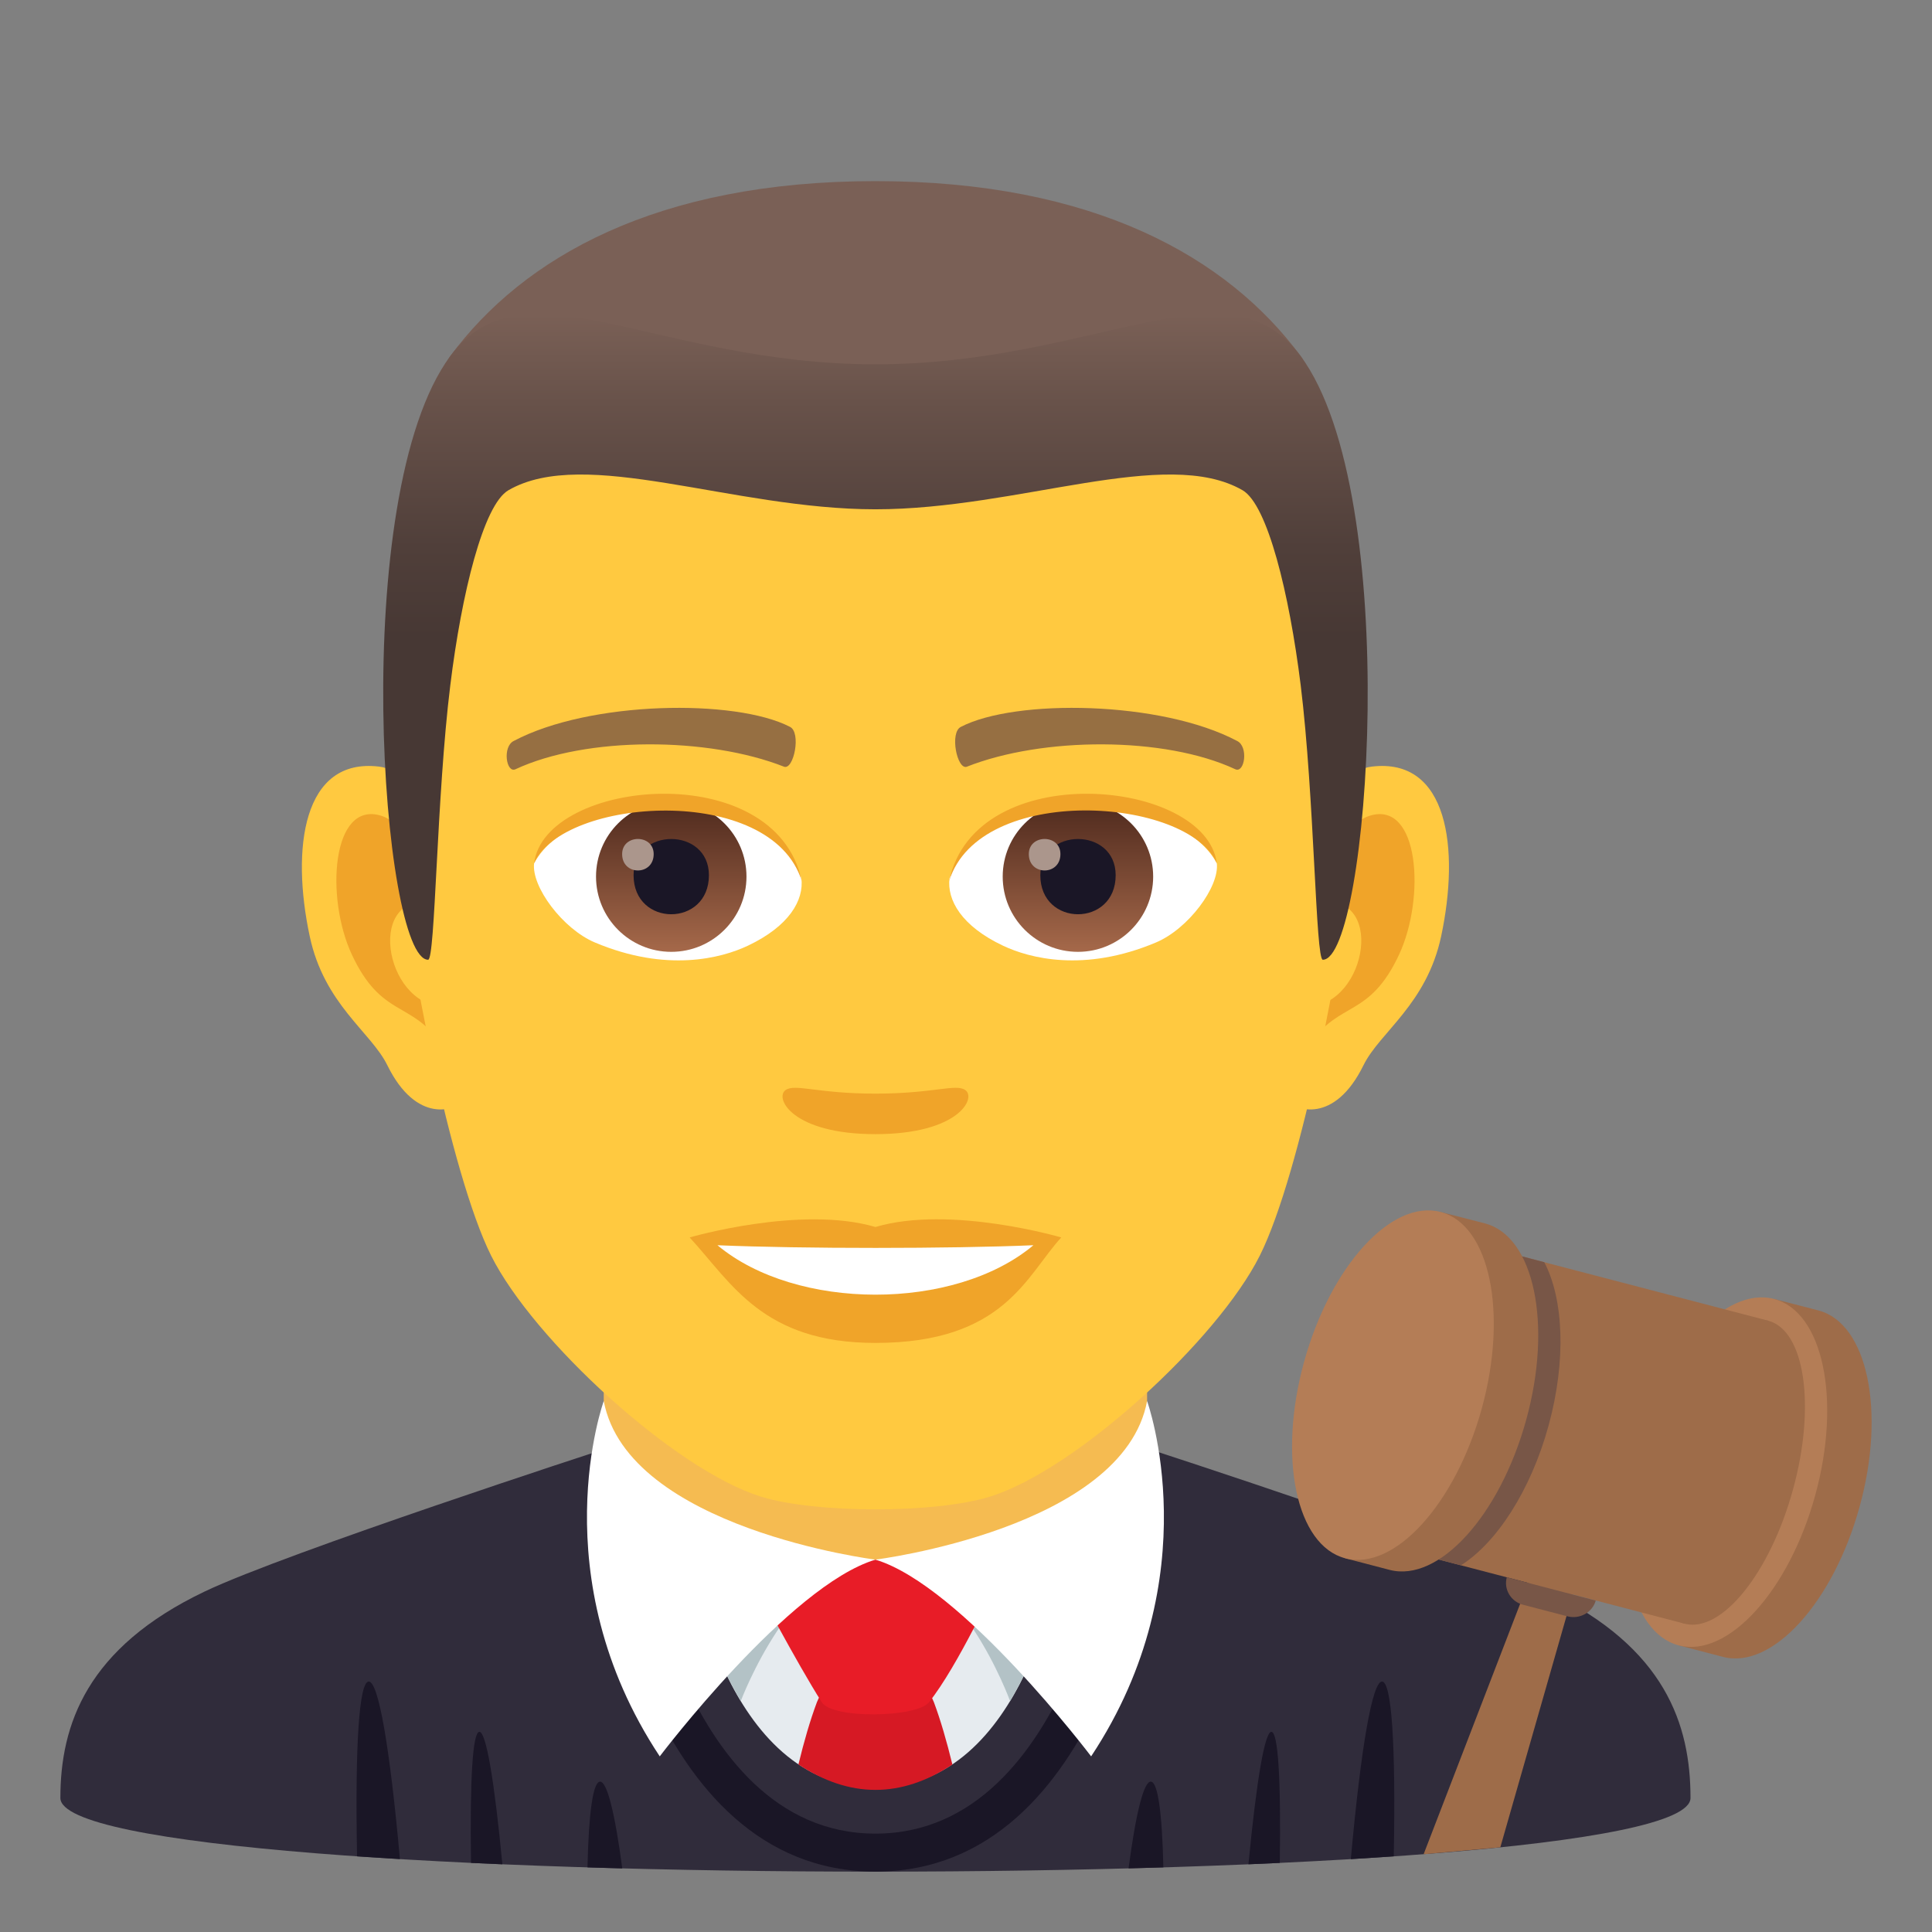 <?xml version="1.0" encoding="utf-8"?>
<!-- Generator: Adobe Illustrator 15.0.0, SVG Export Plug-In . SVG Version: 6.00 Build 0)  -->
<!DOCTYPE svg PUBLIC "-//W3C//DTD SVG 1.1//EN" "http://www.w3.org/Graphics/SVG/1.1/DTD/svg11.dtd">
<svg version="1.1" id="Layer_1" xmlns:x="http://ns.adobe.com/Extensibility/1.0/" xmlns:i="http://ns.adobe.com/AdobeIllustrator/10.0/" xmlns:graph="http://ns.adobe.com/Graphs/1.0/"
	 xmlns="http://www.w3.org/2000/svg" xmlns:xlink="http://www.w3.org/1999/xlink" xmlns:a="http://ns.adobe.com/AdobeSVGViewerExtensions/3.0/"
	 x="0px" y="0px" width="64px" height="64px" viewBox="0 0 64 64" enable-background="new 0 0 64 64" xml:space="preserve">
<rect x="0" y="0" width="64" height="64" fill="#808080" stroke="none"/>
<path fill="#302C3B" d="M6.786,52.718C9.488,51.43,20,48.01,20,48.01l18-0.029c0,0,10.59,3.441,13.275,4.734
	c3.904,1.872,4.725,4.429,4.725,6.845c0,3.254-54,3.254-54,0C2,57.14,2.871,54.583,6.786,52.718z"/>
<polygon fill="#F5BB51" points="20,49.947 29,54.779 37.999,49.947 37.999,41.912 20,41.912 "/>
<path fill="#1A1626" d="M42.118,57.369c-0.219-0.01-0.492,1.587-0.762,4.388l1.039-0.046C42.435,58.93,42.339,57.381,42.118,57.369"
	/>
<path fill="#1A1626" d="M12.212,55.703c-0.313,0.018-0.454,2.076-0.384,5.791l1.42,0.091C12.911,57.841,12.533,55.688,12.212,55.703
	"/>
<path fill="#1A1626" d="M38.538,61.859c-0.041-1.811-0.182-2.826-0.414-2.84c-0.234-0.014-0.497,1.041-0.739,2.873L38.538,61.859z"
	/>
<path fill="#1A1626" d="M45.784,55.703c-0.318-0.016-0.698,2.139-1.036,5.883l1.422-0.092C46.24,57.779,46.099,55.721,45.784,55.703
	"/>
<path fill="#1A1626" d="M15.878,57.369c-0.219,0.012-0.316,1.561-0.275,4.342l1.039,0.046
	C16.373,58.956,16.101,57.359,15.878,57.369"/>
<path fill="#1A1626" d="M19.875,59.02c-0.232,0.014-0.373,1.029-0.414,2.84l1.153,0.033C20.37,60.061,20.109,59.006,19.875,59.02"/>
<path fill="#1A1626" d="M29,62c-7.689,0-9.143-11.401-9.199-11.888l1.217-0.153c0.014,0.107,1.379,10.782,7.982,10.782
	c6.605,0,7.968-10.675,7.98-10.782l1.219,0.153C38.14,50.599,36.687,62,29,62"/>
<path fill="#E6EBEF" d="M29,51.665h-6.137c0,0,1.113,7.556,6.137,7.556c5.023,0,6.134-7.556,6.134-7.556H29z"/>
<path fill="#B3C2C6" d="M24.539,56.35c0,0,1.754-4.685,4.488-4.685c2.732,0,4.433,4.685,4.433,4.685s1.674-2.796,1.674-4.685H22.863
	C22.863,51.665,23.029,53.766,24.539,56.35"/>
<path fill="#D61924" d="M27.06,56.391c-0.223,0.595-0.426,1.295-0.611,2.059c1.689,1.115,3.389,1.131,5.1,0.002
	c-0.186-0.764-0.389-1.465-0.611-2.061C30.416,55,27.582,55,27.06,56.391z"/>
<path fill="#E81C27" d="M30.773,56.391c-0.4,0.506-3.195,0.56-3.549,0c-0.84-1.322-2.219-3.945-2.219-3.945s0.816-0.78,3.992-0.78
	c3.18,0,3.994,0.78,3.994,0.78S31.738,55.18,30.773,56.391z"/>
<path fill="#FFFFFF" d="M37.999,46.411c-0.791,4.224-9,5.254-9,5.254c2.865,0.86,7.146,6.517,7.146,6.517
	C40.099,52.213,37.999,46.411,37.999,46.411z"/>
<path fill="#FFFFFF" d="M20,46.411c0.793,4.224,9,5.254,9,5.254c-2.863,0.86-7.145,6.517-7.145,6.517
	C17.902,52.213,20,46.411,20,46.411z"/>
<path id="Path_44_" fill="#FFC940" d="M45.44,25.395c-2.545,0.307-4.383,8.814-2.781,11.061c0.225,0.313,1.535,0.814,2.508-1.168
	c0.539-1.098,2.092-2.014,2.574-4.277C48.358,28.109,47.974,25.088,45.44,25.395z"/>
<path id="Path_43_" fill="#FFC940" d="M12.56,25.395c2.545,0.307,4.383,8.814,2.781,11.061c-0.225,0.313-1.535,0.814-2.51-1.168
	c-0.537-1.098-2.092-2.014-2.572-4.277C9.64,28.109,10.027,25.088,12.56,25.395z"/>
<path id="Path_42_" fill="#F0A429" d="M45.372,27.023c-0.664,0.209-1.389,1.221-1.781,2.898c2.32-0.498,1.74,3.361-0.277,3.434
	c0.02,0.389,0.045,0.787,0.094,1.207c0.971-1.408,1.959-0.844,2.938-2.939C47.226,29.734,47.017,26.51,45.372,27.023z"/>
<path id="Path_41_" fill="#F0A429" d="M14.41,29.918c-0.395-1.676-1.117-2.686-1.781-2.895c-1.643-0.514-1.855,2.711-0.973,4.6
	c0.979,2.096,1.967,1.531,2.939,2.939c0.047-0.42,0.074-0.82,0.09-1.209C12.689,33.26,12.117,29.447,14.41,29.918z"/>
<path id="Path_40_" fill="#FFC940" d="M29,9.034c-11.027,0-16.34,8.329-15.676,19.909c0.133,2.33,1.582,9.93,2.947,12.656
	c1.398,2.789,6.074,7.09,8.938,7.98c1.811,0.561,5.773,0.561,7.582,0c2.865-0.891,7.542-5.191,8.939-7.98
	c1.369-2.727,2.814-10.324,2.945-12.656C45.343,17.363,40.03,9.034,29,9.034z"/>
<path id="Path_39_" fill="#966F42" d="M40.981,24.545c-2.521-1.336-7.348-1.4-9.146-0.469c-0.387,0.178-0.131,1.441,0.193,1.322
	c2.503-0.99,6.546-1.012,8.892,0.084C41.233,25.625,41.364,24.73,40.981,24.545z"/>
<path id="Path_38_" fill="#966F42" d="M17.019,24.545c2.521-1.336,7.346-1.4,9.146-0.469c0.385,0.178,0.131,1.441-0.193,1.322
	c-2.51-0.99-6.547-1.012-8.895,0.084C16.767,25.625,16.638,24.73,17.019,24.545z"/>
<path id="Path_37_" fill="#F0A429" d="M31.976,36.109c-0.314-0.219-1.053,0.119-2.977,0.119c-1.92,0-2.66-0.338-2.975-0.119
	C25.648,36.375,26.248,37.57,29,37.57C31.753,37.57,32.355,36.375,31.976,36.109z"/>
<path id="Path_36_" fill="#F0A429" d="M29,40.646c-2.479-0.729-6.154,0.346-6.154,0.346c1.398,1.521,2.424,3.494,6.154,3.494
	c4.275,0,5.001-2.24,6.156-3.494C35.155,40.992,31.48,39.912,29,40.646z"/>
<path id="Path_35_" fill="#FFFFFF" d="M23.767,41.25c2.602,2.176,7.852,2.191,10.466,0C31.462,41.367,26.558,41.369,23.767,41.25z"
	/>
<path id="Path_34_" fill="#FFFFFF" d="M26.546,29.086c0.094,0.73-0.402,1.594-1.773,2.242c-0.871,0.412-2.686,0.896-5.066-0.107
	c-1.066-0.449-2.107-1.848-2.014-2.623C18.984,26.168,25.337,25.813,26.546,29.086z"/>
<linearGradient id="Oval_1_" gradientUnits="userSpaceOnUse" x1="-425.039" y1="477.465" x2="-425.039" y2="478.224" gradientTransform="matrix(6.57 0 0 -6.57 2814.78 3168.528)">
	<stop  offset="0" style="stop-color:#A6694A"/>
	<stop  offset="1" style="stop-color:#4F2A1E"/>
	<a:midPointStop  offset="0" style="stop-color:#A6694A"/>
	<a:midPointStop  offset="0.5" style="stop-color:#A6694A"/>
	<a:midPointStop  offset="1" style="stop-color:#4F2A1E"/>
</linearGradient>
<circle id="Oval_6_" fill="url(#Oval_1_)" cx="22.236" cy="29.039" r="2.492"/>
<path id="Path_33_" fill="#1A1626" d="M20.988,28.992c0,1.725,2.496,1.725,2.496,0C23.484,27.393,20.988,27.393,20.988,28.992z"/>
<path id="Path_32_" fill="#AB968C" d="M20.609,28.293c0,0.723,1.045,0.723,1.045,0C21.654,27.625,20.609,27.625,20.609,28.293z"/>
<path id="Path_31_" fill="#F0A429" d="M26.558,29.182c-1.014-3.25-7.926-2.77-8.865-0.584
	C18.041,25.799,25.695,25.059,26.558,29.182z"/>
<path id="Path_30_" fill="#FFFFFF" d="M31.455,29.086c-0.094,0.73,0.4,1.594,1.773,2.242c0.871,0.412,2.684,0.896,5.064-0.107
	c1.07-0.449,2.109-1.848,2.016-2.623C39.017,26.168,32.662,25.813,31.455,29.086z"/>
<linearGradient id="Oval_2_" gradientUnits="userSpaceOnUse" x1="-425.687" y1="477.465" x2="-425.687" y2="478.224" gradientTransform="matrix(6.57 0 0 -6.57 2832.511 3168.528)">
	<stop  offset="0" style="stop-color:#A6694A"/>
	<stop  offset="1" style="stop-color:#4F2A1E"/>
	<a:midPointStop  offset="0" style="stop-color:#A6694A"/>
	<a:midPointStop  offset="0.5" style="stop-color:#A6694A"/>
	<a:midPointStop  offset="1" style="stop-color:#4F2A1E"/>
</linearGradient>
<circle id="Oval_5_" fill="url(#Oval_2_)" cx="35.708" cy="29.039" r="2.492"/>
<path id="Path_29_" fill="#1A1626" d="M34.462,28.992c0,1.725,2.496,1.725,2.496,0C36.958,27.393,34.462,27.393,34.462,28.992z"/>
<path id="Path_28_" fill="#AB968C" d="M34.081,28.293c0,0.723,1.047,0.723,1.047,0C35.128,27.625,34.081,27.625,34.081,28.293z"/>
<path id="Path_27_" fill="#F0A429" d="M31.443,29.182c1.012-3.248,7.919-2.783,8.865-0.584
	C39.956,25.799,32.306,25.059,31.443,29.182z"/>
<path fill="#7A6056" d="M43.085,11.793C40.671,8.532,36.253,6,29,6c-7.252,0-11.668,2.532-14.082,5.793
	C11.5,16.41,46.501,16.41,43.085,11.793z"/>
<linearGradient id="SVGID_1_" gradientUnits="userSpaceOnUse" x1="29" y1="31.793" x2="29" y2="10.412">
	<stop  offset="0.5" style="stop-color:#473834"/>
	<stop  offset="0.639" style="stop-color:#503F3A"/>
	<stop  offset="0.864" style="stop-color:#68524A"/>
	<stop  offset="1" style="stop-color:#7A6056"/>
	<a:midPointStop  offset="0.5" style="stop-color:#473834"/>
	<a:midPointStop  offset="0.6" style="stop-color:#473834"/>
	<a:midPointStop  offset="1" style="stop-color:#7A6056"/>
</linearGradient>
<path fill="url(#SVGID_1_)" d="M43.085,11.793C40.671,8.532,36.253,12.068,29,12.068c-7.252,0-11.668-3.536-14.082-0.275
	c-3.418,4.617-2.258,20-0.736,20c0.24,0,0.275-5.381,0.736-9.104c0.373-3.029,1.094-5.969,1.924-6.449
	c2.531-1.467,7.412,0.631,12.158,0.631c4.746,0,9.628-2.098,12.162-0.631c0.828,0.48,1.547,3.42,1.924,6.449
	c0.459,3.723,0.494,9.104,0.734,9.104C45.341,31.793,46.501,16.41,43.085,11.793z"/>
<polygon fill="#9E6C49" points="49.7,61.195 52.11,52.775 50.64,52.393 47.159,61.424 "/>
<path fill="#9E6C49" d="M60.238,43.41l-1.473-0.381l-0.216,0.772c-1.151,0.764-2.254,2.457-2.836,4.576
	c-0.586,2.127-0.5,4.131,0.104,5.352l-0.213,0.773l1.474,0.385c1.627,0.424,3.649-1.799,4.522-4.969
	C62.477,46.752,61.863,43.836,60.238,43.41"/>
<path fill="#B47D56" d="M60.131,49.535c-0.871,3.17-2.896,5.395-4.523,4.969c-1.625-0.424-2.237-3.336-1.364-6.506
	c0.87-3.168,2.896-5.394,4.522-4.969C60.391,43.453,61.004,46.363,60.131,49.535"/>
<polygon fill="#9E6C49" points="55.805,53.787 45.498,51.098 48.26,41.057 58.568,43.748 "/>
<path fill="#785647" d="M48.244,41.111l-2.732,9.931c0.014,0.021,0.023,0.047,0.033,0.067l2.85,0.744
	c1.176-0.742,2.308-2.463,2.902-4.623c0.594-2.162,0.498-4.203-0.141-5.418l-2.85-0.748C48.285,41.082,48.266,41.1,48.244,41.111"/>
<path fill="#9E6C49" d="M49.193,40.527l-1.476-0.379l-0.211,0.773c-1.151,0.762-2.254,2.457-2.84,4.576
	c-0.582,2.125-0.498,4.129,0.108,5.35l-0.213,0.773l1.474,0.385c1.627,0.424,3.649-1.799,4.522-4.969
	C51.432,43.869,50.82,40.953,49.193,40.527"/>
<path fill="#B47D56" d="M49.088,46.652c-0.873,3.17-2.896,5.396-4.523,4.969c-1.627-0.424-2.239-3.336-1.367-6.504
	c0.871-3.17,2.896-5.396,4.523-4.969C49.348,40.572,49.957,43.482,49.088,46.652"/>
<path fill="#9E6C49" d="M59.395,49.344c-0.762,2.773-2.369,4.762-3.59,4.443c-1.219-0.318-1.59-2.824-0.828-5.597
	c0.765-2.772,2.371-4.764,3.592-4.442C59.787,44.064,60.158,46.57,59.395,49.344"/>
<path fill="#785647" d="M52.861,53.02L52.861,53.02c-0.109,0.393-0.529,0.629-0.937,0.523l-1.471-0.383
	c-0.406-0.105-0.647-0.517-0.539-0.91L52.861,53.02z"/>
</svg>

